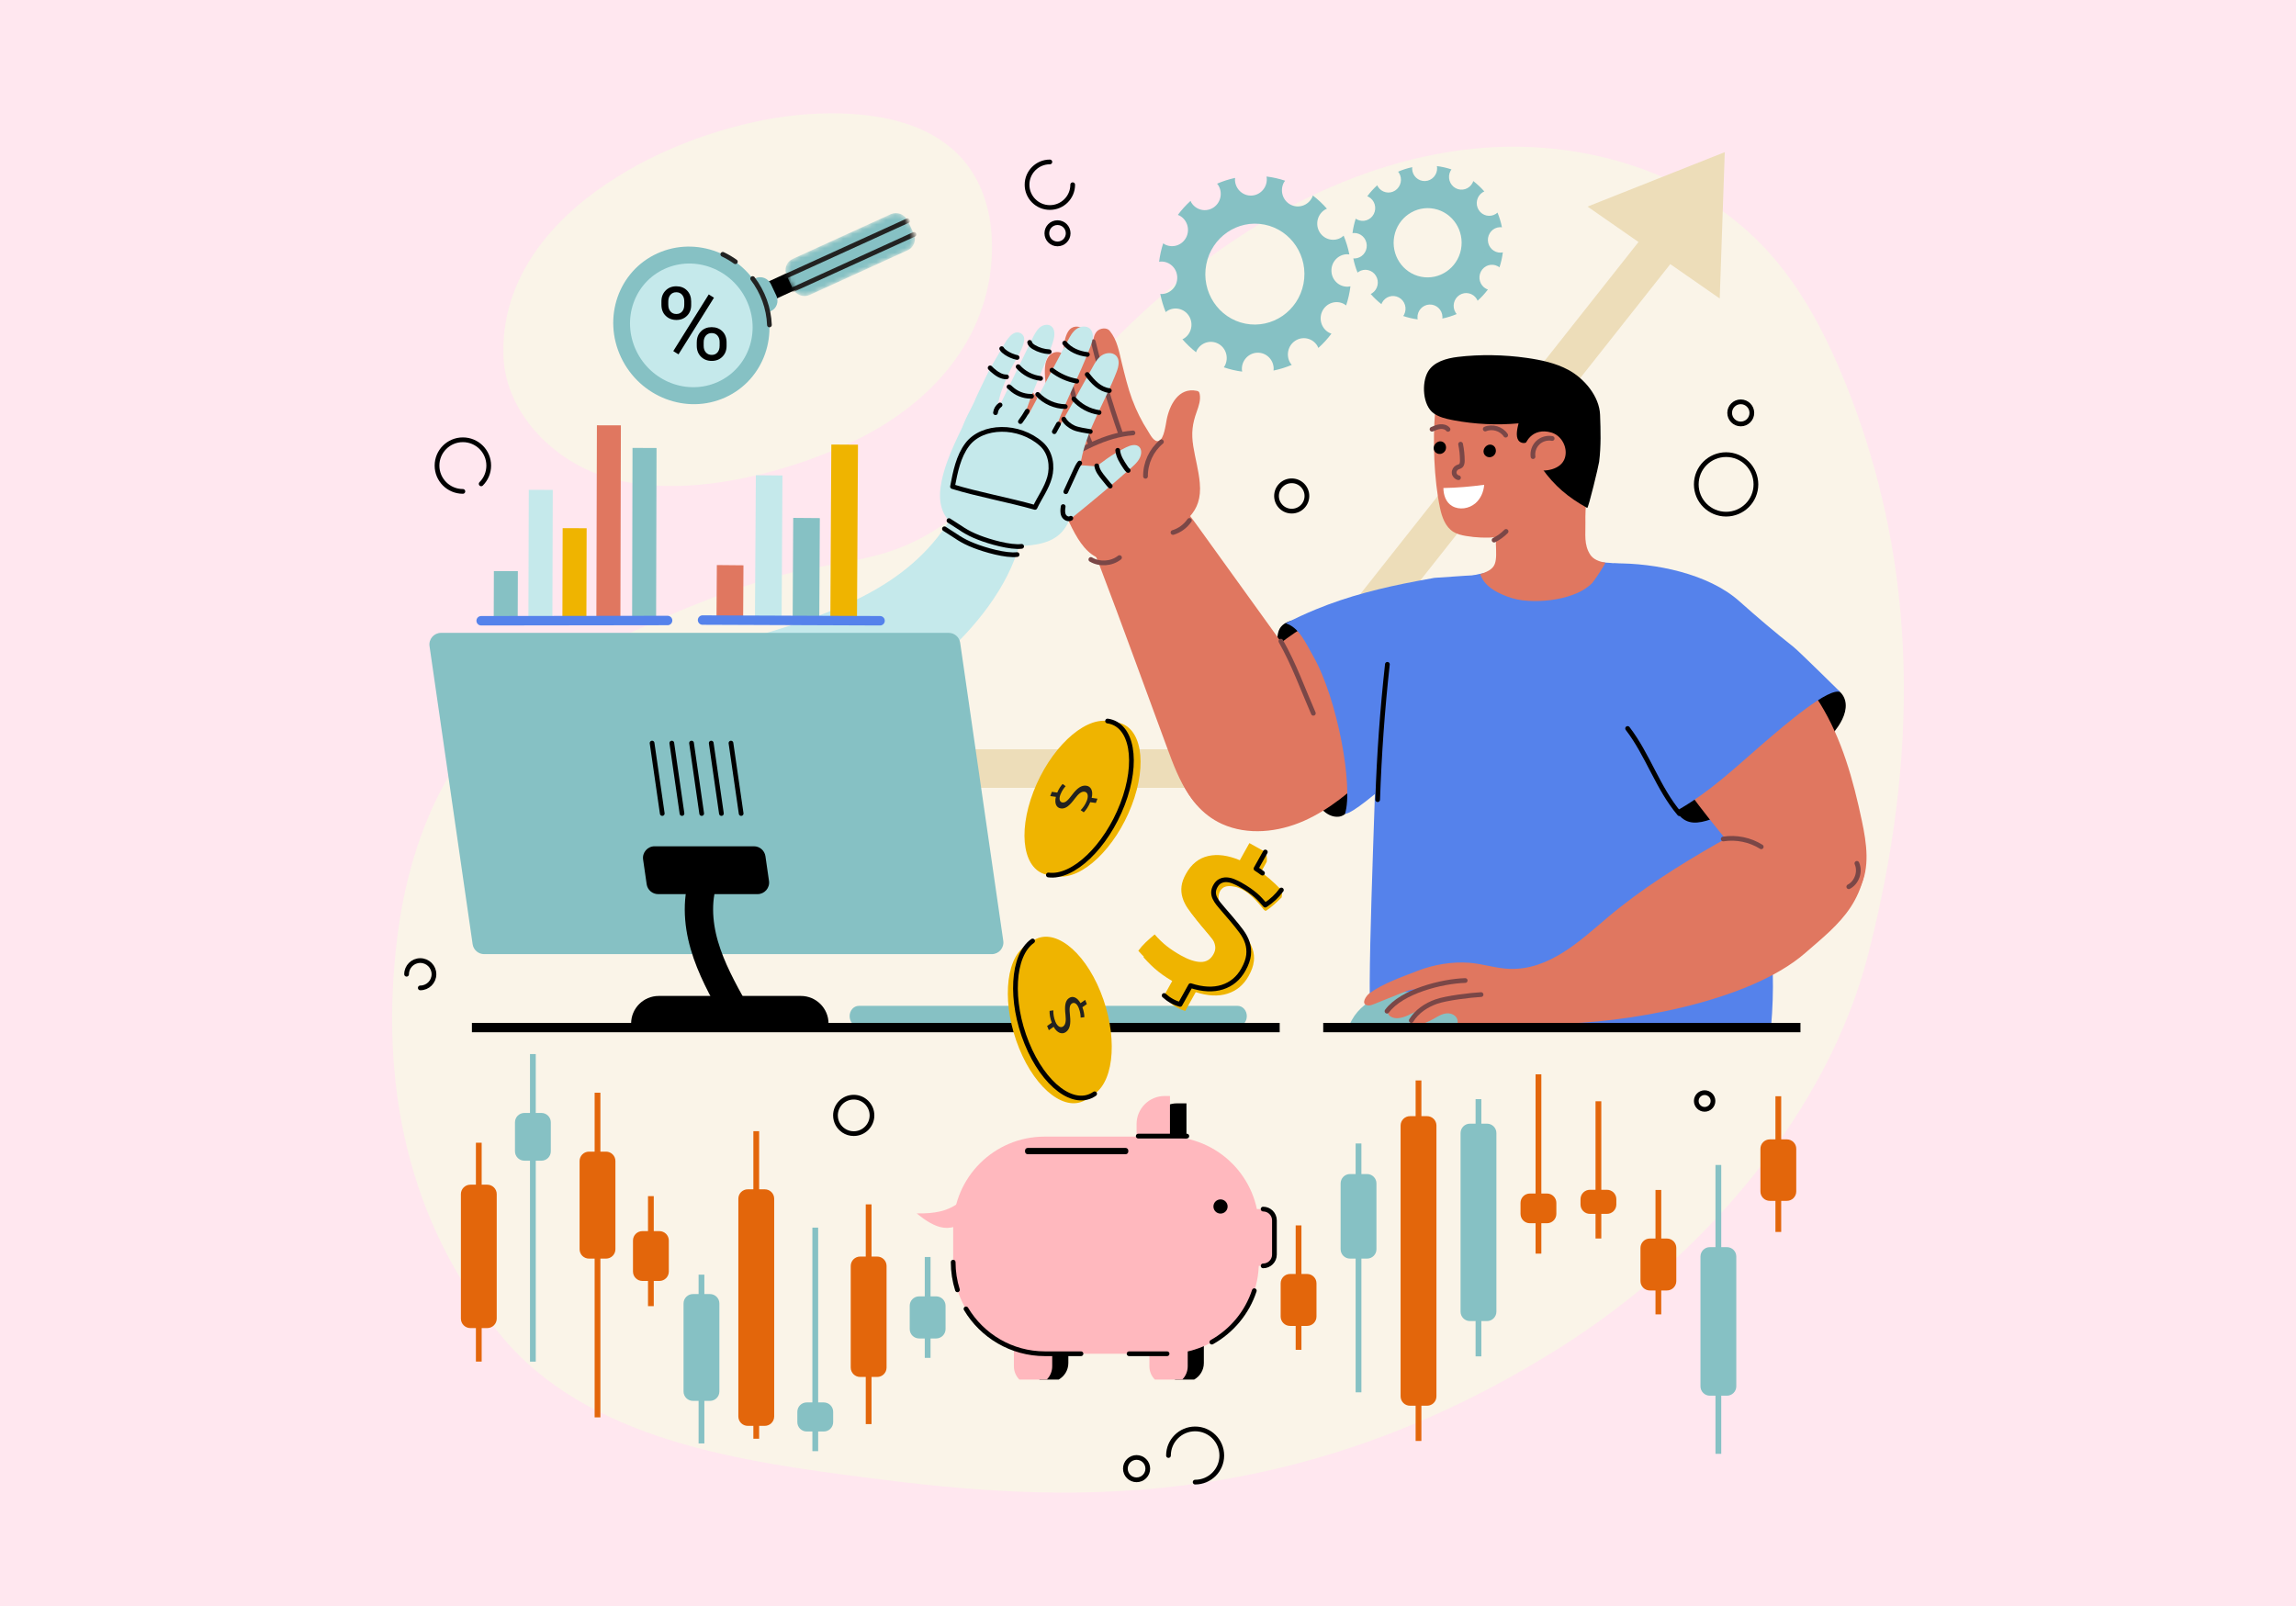 <svg width="486" height="340" viewBox="0 0 486 340" fill="none" xmlns="http://www.w3.org/2000/svg">
<rect width="486" height="340" fill="#FFE7EF"/>
<g clip-path="url(#clip0_313_6720)">
<path d="M107.43 66.346C106.759 69.268 106.454 72.328 106.576 75.524C106.965 85.928 114.861 95.038 124.016 99.331C140.366 107.01 164.688 100.967 180.39 93.554C195.963 86.202 208.463 73.256 209.866 55.432C210.445 48.133 209.058 40.416 204.538 34.655C197.007 25.088 183.211 23.361 171.053 24.175C147.622 25.75 113.337 40.667 107.43 66.346Z" fill="#FAF4E8"/>
<path d="M161.678 122.825C163.568 122.254 165.428 121.737 167.234 121.295C174.834 119.431 182.784 118.89 190.101 116.12C206.588 109.887 216.772 93.859 228.175 80.433C235.812 71.43 244.441 63.264 253.847 56.125C271.37 42.821 292.103 32.996 314.055 31.299C336 29.601 359.164 36.801 374.028 53.012C381.398 61.056 386.498 70.912 390.591 81.019C406.605 120.595 405.881 161.328 395.446 202.037C386.703 236.148 359.842 266.591 330.329 285.222C273.383 321.168 223.441 318.002 184.125 312.925C157.348 309.47 124.572 305.086 106.164 282.886C86.163 258.775 80.294 229.215 84.082 198.498C85.47 187.242 88.579 175.971 94.045 165.978C100.897 153.443 118.162 141.296 130.83 135.208C140.099 130.748 151.342 125.945 161.678 122.825Z" fill="#FAF4E8"/>
<path d="M120.586 200.545L115.799 193.909L164.879 158.626H261.972L356.199 39.373L362.625 44.435L265.943 166.8H167.516L120.586 200.545Z" fill="#EDDDB9"/>
<path d="M336.038 43.734L365.087 32.212L364.019 63.195L336.038 43.734Z" fill="#EDDDB9"/>
<path d="M283.406 172.896C282.072 173.063 280.746 172.356 279.846 171.359C278.947 170.362 278.391 169.106 277.872 167.865C276.203 163.9 274.671 159.866 273.527 155.719C272.399 151.624 271.645 147.4 270.036 143.473C269.762 142.803 269.457 142.126 269.404 141.403C269.297 139.926 269.701 138.785 270.044 137.339C270.288 136.304 270.311 134.5 270.684 133.503C271.576 131.128 275.22 130.793 277.605 131.669C279.991 132.552 281.691 134.667 283.04 136.821C288.505 145.558 290.045 156.594 287.354 166.526C286.798 168.565 285.99 172.569 283.406 172.904V172.896Z" fill="black"/>
<path d="M268.116 138.488C275.532 132.3 284.458 126.798 294.123 127.072C296.966 127.148 299.962 127.711 302.081 129.606C304.634 131.889 305.358 135.634 305.114 139.051C304.421 148.717 297.469 156.693 290.411 163.337C286.081 167.416 281.47 171.366 276.028 173.779C270.578 176.191 264.129 176.899 258.694 174.456C249.997 170.544 246.842 159.098 248.976 152.941C251.766 144.888 262.666 143.039 268.116 138.496V138.488Z" fill="#E07760"/>
<path d="M247.093 158.436C248.351 161.83 249.624 165.255 251.667 168.246C253.709 171.237 256.629 173.779 260.143 174.631C263.413 175.423 266.843 174.707 270.12 173.954C273.482 173.185 277.011 172.279 279.465 169.859C283.932 165.468 283.032 158.017 280.677 152.218C277.781 145.102 273.253 138.792 268.756 132.559C263.718 125.565 258.679 118.571 253.641 111.576C251.133 108.091 248.381 104.422 244.334 102.976C239.28 101.173 233.51 103.578 231.086 108.342C229.059 112.345 231.224 115.74 232.695 119.575C237.619 132.475 242.291 145.475 247.086 158.42L247.093 158.436Z" fill="#E07760"/>
<path d="M239.707 84.695C240.538 86.948 241.681 89.224 242.985 91.241C243.457 91.971 244.296 93.79 245.371 93.311C246.392 92.862 246.758 89.848 246.941 88.912C247.535 85.814 249.433 81.94 253.321 82.747C253.45 82.77 253.58 82.808 253.679 82.884C253.839 83.006 253.9 83.211 253.938 83.402C254.19 84.665 253.748 85.951 253.313 87.161C252.375 89.757 252.147 91.705 252.581 94.468C252.993 97.063 253.732 99.605 253.961 102.23C254.555 108.814 250.508 110.678 245.653 114.042C243.267 115.694 240.835 117.368 238.053 118.19C230.042 120.557 227.733 113.274 224.745 107.337C221.444 100.762 218.228 93.889 216.474 86.72C216.276 85.913 216.101 85.053 216.33 84.254C216.612 83.265 217.458 82.336 218.487 83.021C218.883 83.287 219.165 83.691 219.424 84.094C220.789 86.21 221.802 88.524 222.847 90.807C223.571 92.397 224.043 95.35 225.583 96.37C225.08 93.022 223.472 89.81 222.488 86.575C222.107 85.327 221.787 84.041 221.574 82.74C221.299 81.042 221.002 78.881 221.269 77.176C221.414 76.24 221.879 75.311 222.694 74.824C223.51 74.337 224.699 74.436 225.263 75.197C225.049 73.827 225.187 72.397 225.659 71.095C225.888 70.456 226.231 69.809 226.803 69.444C227.809 68.804 229.219 69.261 230.019 70.144C230.82 71.027 231.163 72.222 231.483 73.363C231.361 72.26 231.414 71.042 232.138 70.197C232.763 69.474 234.25 69.231 234.905 70.052C236.521 72.062 236.841 74.345 237.436 76.757C238.099 79.421 238.732 82.1 239.684 84.68L239.707 84.695Z" fill="#E07760"/>
<path d="M223.548 98.281C228.617 95.229 233.922 92.101 239.821 91.652" stroke="#7A4747" stroke-linecap="round" stroke-linejoin="round"/>
<path d="M245.843 93.531C243.709 95.305 242.436 98.06 242.474 100.838" stroke="#7A4747" stroke-linecap="round" stroke-linejoin="round"/>
<path d="M251.766 110.184C250.927 111.394 249.708 112.307 248.29 112.733" stroke="#7A4747" stroke-linecap="round" stroke-linejoin="round"/>
<path d="M231.414 72.328C233.022 78.896 234.951 85.388 237.184 91.773" stroke="#7A4747" stroke-linecap="round" stroke-linejoin="round"/>
<path d="M225.255 74.763C226.33 81.293 228.175 87.694 230.751 93.79" stroke="#7A4747" stroke-linecap="round" stroke-linejoin="round"/>
<path d="M230.903 118.449C232.756 119.552 235.279 119.385 236.971 118.046" stroke="#7A4747" stroke-linecap="round" stroke-linejoin="round"/>
<path d="M271.126 135.74C273.87 140.558 275.784 145.916 278.002 151.008" stroke="#7A4747" stroke-linecap="round" stroke-linejoin="round"/>
<path d="M314.818 121.174C305.053 123.114 294.893 126.265 293.094 137.346C292.149 143.191 291.524 148.968 291.417 154.904C291.158 169.25 289.077 214.154 290.327 216.46C290.502 216.787 290.708 217.068 290.914 217.327H310.915C315.847 216.68 320.839 216.262 325.352 217.122C325.664 217.183 325.969 217.259 326.282 217.327H374.889C376.223 202.19 374.188 188.46 368.662 174.312C364.843 164.555 363.395 154.037 362.015 143.709C360.727 134.058 359.05 121.592 347.982 119.994C334.521 118.046 326.503 118.845 314.818 121.174Z" fill="#5582EB"/>
<path d="M389.127 153.732C389.074 153.808 389.028 153.877 388.975 153.953C385.766 158.527 380.903 162.34 376.848 166.145C372.64 170.095 367.64 171.572 362.19 173.444C359.423 174.395 357.083 174.684 355.261 172.401C353.257 169.882 353.112 167.903 355.094 165.369C359.477 159.775 364.988 155.079 371.169 151.563C374.31 149.782 377.488 148.001 380.918 146.829C383.639 145.893 388.54 144.165 390.263 147.529C391.269 149.501 390.37 151.883 389.127 153.74V153.732Z" fill="black"/>
<path d="M309.695 217.342C309.162 215.113 307.592 213.21 305.64 212C303.689 210.79 301.395 210.211 299.108 210.044C296.242 209.831 293.285 210.234 290.739 211.551C288.193 212.875 286.089 215.173 285.342 217.944C285.487 218.126 285.754 218.195 285.975 218.119" fill="#86C1C4"/>
<path d="M347.22 138.625C350.886 133.724 358.768 131.73 364.919 133.145C373.525 135.131 380.659 141.456 385.278 148.968C389.897 156.48 392.283 165.141 394.105 173.763C395.103 178.497 395.888 183.673 393.67 187.973C389.509 196.032 379.44 191.694 374.325 187.257C371.421 184.738 368.852 181.861 366.367 178.931C360.239 171.693 354.598 164.037 349.507 156.03C347.822 153.382 346.168 150.627 345.482 147.567C344.674 143.96 345.467 140.954 347.212 138.617L347.22 138.625Z" fill="#E07760"/>
<path d="M379.653 136.973C375.537 133.724 372.023 130.717 368.113 127.239C361.641 121.493 350.46 119.157 341.587 119.271L342.151 148.458C346.069 155.361 349.179 162.682 352.518 169.882C352.914 170.742 353.531 171.747 354.484 171.693C354.858 171.671 355.193 171.48 355.521 171.29C362.114 167.454 367.107 162.682 372.839 157.72C378.068 153.192 387.298 145.33 389.57 146.548C389.57 146.548 380.735 137.826 379.661 136.981L379.653 136.973Z" fill="#5582EB"/>
<path d="M300.327 217.106C301.379 216.703 302.492 216.246 303.468 215.691C304.398 215.166 305.259 214.572 306.38 214.534C307.256 214.511 308.209 214.968 308.468 215.805C308.666 216.437 308.438 217.106 308.392 217.769C310.374 217.959 312.333 218.081 314.322 218.141C315.595 218.18 316.837 217.883 318.057 217.571C319.2 217.281 320.161 217.289 321.335 217.213C323.911 217.038 326.48 216.726 329.064 216.726C343.104 216.726 369.973 212.38 382.145 201.733C385.591 198.719 389.257 195.842 391.772 191.991C394.112 188.406 395.904 183.018 394.029 178.84C393.045 176.656 391.056 175.057 388.914 173.977C384.912 171.96 380.156 171.602 375.849 172.789C373.578 173.413 371.878 174.707 369.805 175.681C367.686 176.671 365.498 177.417 363.433 178.596C355.444 183.17 347.289 188.292 340.261 194.251C334.353 199.259 327.913 205.371 319.597 205.12C316.677 205.036 313.88 204.039 310.976 203.826C307.363 203.552 303.422 204.221 300.053 205.538C296.646 206.87 292.896 208.133 289.9 210.272C289.229 210.751 287.941 212.54 289.443 212.844C289.908 212.936 290.373 212.761 290.815 212.586C292.873 211.764 294.923 210.934 296.981 210.112C297.934 209.732 298.948 209.336 299.962 209.511C297.698 210.485 295.998 211.315 294.321 213.202C294.031 213.529 293.734 213.918 293.765 214.351C293.788 214.709 294.039 215.013 294.344 215.204C296.501 216.558 299.763 213.765 301.806 213.202C301.303 213.339 300.335 214.093 299.901 214.435C299.245 214.953 298.803 215.63 298.567 216.429C298.513 216.612 298.46 216.802 298.506 216.992C298.658 217.594 299.962 217.274 300.343 217.129L300.327 217.106Z" fill="#E07760"/>
<path d="M316.654 115.45C316.677 116.813 316.815 118.266 316.411 119.377C315.968 120.61 314.558 121.158 313.308 121.554C314.231 124.111 316.586 125.344 318.964 126.265C320.389 126.813 321.906 127.117 323.423 127.201C326.548 127.384 329.818 127.026 332.776 125.983C334.338 125.436 335.825 124.621 337.006 123.457C337.341 123.129 340.04 119.134 339.773 119.096C338.599 118.936 337.258 118.441 336.617 117.444C335.222 115.283 335.642 113.114 335.588 110.686C335.512 107.254 335.985 103.806 336.076 100.373C336.274 93.349 335.184 85.966 329.003 81.644C328.942 81.598 328.873 81.552 328.812 81.507C326.556 79.977 324.14 78.584 321.54 77.716C318.789 76.796 316.975 76.704 314.299 77.701C310.61 79.079 307.241 79.193 305.633 83.394C304.939 85.205 303.948 85.19 303.78 87.123C303.247 93.257 303.529 101.477 304.802 107.505C305.213 109.453 305.93 111.531 307.622 112.589C308.415 113.083 309.352 113.304 310.275 113.464C312.401 113.829 314.581 113.921 316.731 113.73C316.639 114.263 316.632 114.849 316.639 115.458L316.654 115.45Z" fill="#E07760"/>
<path d="M307.668 88.973C312.195 89.825 316.845 90.046 321.434 89.627C321.19 90.632 320.771 92.299 321.396 93.219C321.853 93.897 323.065 94.041 323.423 93.303C324.292 95.487 325.009 97.192 326.381 99.125C329.033 102.87 331.937 105.298 335.969 107.535C336.206 107.665 338.386 98.608 338.492 97.771C338.912 94.46 338.813 91.119 338.691 87.808C338.538 83.873 335.314 80.099 331.968 78.302C329.262 76.849 326.19 76.202 323.149 75.768C318.461 75.098 313.285 74.992 308.567 75.562C306.143 75.859 303.468 76.598 302.248 78.713C300.884 81.08 301.128 85.829 303.476 87.504C304.596 88.303 305.983 88.638 307.332 88.904C307.439 88.927 307.553 88.95 307.66 88.965L307.668 88.973Z" fill="black"/>
<path d="M328.347 91.56C330.542 92.177 331.907 94.742 331.251 96.918C330.489 99.445 326.952 100.016 324.704 99.392C324.231 99.262 323.743 99.049 323.476 98.638C323.248 98.296 322.478 96.918 322.455 96.507C322.333 93.486 324.452 90.464 328.347 91.56Z" fill="#E07760"/>
<path d="M316.258 114.347C317.196 113.882 318.057 113.258 318.796 112.505" stroke="#7A4747" stroke-linecap="round" stroke-linejoin="round"/>
<path d="M328.553 92.831C327.486 92.626 326.32 92.961 325.535 93.707C324.742 94.452 324.345 95.594 324.498 96.675" stroke="#7A4747" stroke-linecap="round" stroke-linejoin="round"/>
<path d="M309.169 94.034C309.406 95.168 309.528 96.325 309.535 97.489C309.535 97.9 309.497 98.364 309.177 98.623C308.979 98.783 308.72 98.828 308.491 98.935C308.049 99.148 307.759 99.643 307.805 100.13C307.851 100.617 308.24 101.051 308.72 101.134" stroke="#7A4747" stroke-linecap="round" stroke-linejoin="round"/>
<path d="M306.021 94.277C305.884 93.882 305.572 93.554 305.107 93.455C304.177 93.257 303.27 94.27 303.506 95.175C303.727 96.013 304.733 96.378 305.442 95.898C305.549 95.83 305.655 95.746 305.739 95.647C305.8 95.571 305.869 95.495 305.915 95.411C306.113 95.061 306.136 94.643 306.014 94.285L306.021 94.277Z" fill="black"/>
<path d="M316.571 94.97C316.433 94.574 316.121 94.247 315.656 94.148C314.726 93.95 313.819 94.962 314.055 95.868C314.276 96.705 315.282 97.07 315.991 96.591C316.098 96.522 316.205 96.439 316.289 96.34C316.35 96.264 316.418 96.188 316.464 96.104C316.662 95.754 316.685 95.335 316.563 94.977L316.571 94.97Z" fill="black"/>
<path d="M355.49 172.264C350.924 166.891 348.821 159.813 344.522 154.227" stroke="black" stroke-linecap="round" stroke-linejoin="round"/>
<path d="M364.759 177.622C367.526 177.188 370.445 177.782 372.808 179.274" stroke="#7A4747" stroke-linecap="round" stroke-linejoin="round"/>
<path d="M393.053 182.782C393.846 184.54 393.045 186.839 391.338 187.729" stroke="#7A4747" stroke-linecap="round" stroke-linejoin="round"/>
<path d="M305.526 103.319C305.549 104.803 306.037 106.355 307.393 107.139C308.903 108.022 310.953 107.695 312.287 106.561C313.423 105.594 314.048 104.125 314.162 102.634C311.296 103.022 308.422 103.273 305.526 103.319Z" fill="white"/>
<path d="M318.713 92.131C317.813 90.769 315.892 90.19 314.383 90.83" stroke="#7A4747" stroke-linecap="round" stroke-linejoin="round"/>
<path d="M303.117 90.875C303.674 90.632 304.245 90.381 304.848 90.32C305.457 90.259 306.113 90.426 306.509 90.898" stroke="#7A4747" stroke-linecap="round" stroke-linejoin="round"/>
<path d="M293.589 214.077C296.692 209.869 305.236 207.73 310.145 207.585" stroke="#7A4747" stroke-linecap="round" stroke-linejoin="round"/>
<path d="M298.727 216.049C299.893 214.131 301.882 212.806 304.001 212.053C306.12 211.3 311.25 210.683 313.499 210.561" stroke="#7A4747" stroke-linecap="round" stroke-linejoin="round"/>
<path d="M303.62 122.338C302.37 122.566 301.113 122.795 299.862 123.03C292.576 124.4 285.357 126.189 278.497 129.028C276.332 129.926 274.206 130.908 272.11 131.943C274.968 132.795 276.355 136.083 277.979 138.929C283.131 147.971 286.493 166.609 284.702 172.295C286.363 172.234 291.836 167.363 293.315 166.29C295.922 164.387 298.696 162.378 299.154 161.982C302.622 158.945 305.93 155.429 307.98 151.251C309.771 147.605 309.512 142.788 310.236 138.777C311.25 133.115 312.18 127.429 312.996 121.737C312.996 121.699 308.163 122.011 303.62 122.338Z" fill="#5582EB"/>
<path d="M291.615 169.296C291.935 159.722 292.621 150.163 293.673 140.642" stroke="black" stroke-linecap="round" stroke-linejoin="round"/>
<path d="M286.455 54.694C286.661 55.744 286.965 56.749 287.362 57.715C287.438 57.655 287.499 57.594 287.583 57.54C288.818 56.741 290.457 57.114 291.234 58.37C292.019 59.626 291.646 61.292 290.411 62.099C290.327 62.153 290.228 62.191 290.136 62.236C290.822 63.028 291.585 63.751 292.408 64.398C292.446 64.306 292.469 64.207 292.522 64.116C293.201 62.792 294.801 62.282 296.097 62.974C297.393 63.667 297.888 65.296 297.21 66.612C297.157 66.719 297.088 66.803 297.027 66.902C298.01 67.236 299.032 67.48 300.083 67.617C300.068 67.503 300.045 67.396 300.038 67.282C299.977 65.79 301.12 64.535 302.576 64.474C304.039 64.413 305.274 65.57 305.328 67.054C305.328 67.183 305.32 67.312 305.305 67.434C306.357 67.221 307.37 66.902 308.338 66.491C308.255 66.392 308.178 66.3 308.11 66.186C307.325 64.93 307.698 63.264 308.933 62.465C310.168 61.665 311.807 62.038 312.584 63.294C312.66 63.416 312.714 63.538 312.767 63.667C313.567 62.952 314.299 62.153 314.947 61.292C314.817 61.247 314.695 61.201 314.574 61.14C313.278 60.448 312.782 58.819 313.461 57.502C314.139 56.178 315.74 55.668 317.036 56.361C317.165 56.429 317.287 56.513 317.394 56.604C317.729 55.584 317.973 54.519 318.11 53.423C317.973 53.453 317.836 53.476 317.699 53.484C316.235 53.545 315.008 52.388 314.947 50.904C314.886 49.412 316.029 48.156 317.485 48.096C317.638 48.096 317.783 48.103 317.92 48.118C317.706 47.038 317.386 45.995 316.975 45.006C316.868 45.097 316.769 45.188 316.647 45.272C315.412 46.071 313.773 45.698 312.996 44.442C312.211 43.187 312.584 41.52 313.819 40.721C313.941 40.645 314.07 40.584 314.192 40.531C313.484 39.724 312.698 38.986 311.852 38.331C311.807 38.453 311.768 38.582 311.708 38.704C311.029 40.028 309.428 40.538 308.133 39.846C306.837 39.153 306.341 37.524 307.02 36.2C307.081 36.078 307.157 35.972 307.233 35.865C306.242 35.53 305.206 35.294 304.146 35.165C304.169 35.287 304.192 35.401 304.2 35.523C304.261 37.014 303.117 38.27 301.661 38.331C300.198 38.392 298.963 37.235 298.91 35.751C298.91 35.629 298.917 35.515 298.933 35.393C297.896 35.614 296.89 35.934 295.937 36.352C296.006 36.436 296.074 36.512 296.135 36.611C296.92 37.867 296.547 39.533 295.312 40.34C294.077 41.147 292.438 40.766 291.661 39.511C291.6 39.419 291.562 39.32 291.524 39.221C290.746 39.929 290.037 40.713 289.412 41.558C289.504 41.596 289.595 41.619 289.679 41.664C290.975 42.357 291.47 43.986 290.792 45.31C290.113 46.634 288.513 47.144 287.217 46.452C287.126 46.406 287.049 46.345 286.973 46.284C286.653 47.274 286.417 48.309 286.287 49.367C286.379 49.351 286.462 49.328 286.554 49.328C288.017 49.268 289.245 50.424 289.306 51.908C289.367 53.4 288.223 54.656 286.767 54.717C286.668 54.717 286.577 54.709 286.478 54.702L286.455 54.694ZM291.402 51.87C291.165 45.805 295.8 40.675 301.753 40.416C307.713 40.157 312.737 44.869 312.973 50.942C313.209 57.008 308.575 62.137 302.622 62.396C296.661 62.655 291.638 57.944 291.402 51.87Z" fill="#86C1C4"/>
<path d="M314.223 53.788C315.534 47.022 311.197 40.447 304.558 39.13C297.919 37.813 291.455 42.243 290.152 49.009C288.841 55.775 293.178 62.35 299.817 63.667C306.456 64.984 312.919 60.554 314.223 53.788ZM300.8 58.591C296.905 57.814 294.367 53.963 295.129 49.991C295.899 46.025 299.687 43.423 303.582 44.199C307.477 44.975 310.015 48.826 309.253 52.799C308.483 56.764 304.695 59.367 300.8 58.591Z" fill="#86C1C4"/>
<path d="M245.599 62.229C245.866 63.56 246.247 64.847 246.75 66.072C246.842 65.996 246.925 65.912 247.032 65.851C248.602 64.832 250.691 65.311 251.682 66.909C252.673 68.507 252.208 70.631 250.63 71.651C250.516 71.719 250.401 71.772 250.287 71.826C251.163 72.838 252.132 73.759 253.176 74.573C253.221 74.451 253.26 74.33 253.313 74.216C254.182 72.534 256.217 71.887 257.863 72.762C259.51 73.637 260.143 75.715 259.281 77.397C259.213 77.526 259.129 77.64 259.045 77.762C260.295 78.188 261.591 78.5 262.932 78.675C262.909 78.538 262.879 78.394 262.871 78.249C262.795 76.354 264.243 74.756 266.103 74.672C267.963 74.588 269.533 76.065 269.602 77.96C269.602 78.127 269.587 78.287 269.571 78.447C270.913 78.173 272.201 77.77 273.428 77.252C273.329 77.13 273.222 77.009 273.131 76.872C272.14 75.273 272.605 73.15 274.183 72.13C275.753 71.11 277.842 71.59 278.832 73.188C278.924 73.34 278.993 73.5 279.061 73.66C280.083 72.747 281.005 71.734 281.828 70.638C281.668 70.585 281.508 70.524 281.348 70.441C279.701 69.565 279.069 67.488 279.93 65.806C280.799 64.124 282.834 63.477 284.481 64.352C284.648 64.443 284.793 64.55 284.938 64.664C285.372 63.363 285.677 62.016 285.853 60.615C285.677 60.653 285.51 60.684 285.327 60.691C283.467 60.775 281.897 59.298 281.828 57.404C281.752 55.508 283.2 53.91 285.06 53.826C285.25 53.819 285.433 53.834 285.616 53.857C285.342 52.479 284.938 51.155 284.412 49.892C284.282 50.014 284.145 50.128 283.993 50.227C282.423 51.246 280.334 50.767 279.343 49.169C278.352 47.57 278.817 45.447 280.395 44.427C280.548 44.328 280.715 44.252 280.875 44.184C279.976 43.156 278.977 42.22 277.895 41.391C277.842 41.55 277.788 41.71 277.704 41.862C276.835 43.544 274.8 44.191 273.154 43.316C271.507 42.441 270.875 40.363 271.736 38.681C271.812 38.529 271.911 38.392 272.011 38.255C270.745 37.829 269.434 37.532 268.085 37.372C268.108 37.524 268.146 37.676 268.146 37.829C268.222 39.724 266.774 41.322 264.914 41.406C263.054 41.489 261.484 40.013 261.408 38.118C261.408 37.966 261.423 37.813 261.438 37.669C260.112 37.95 258.839 38.361 257.627 38.887C257.711 38.993 257.803 39.092 257.879 39.214C258.87 40.812 258.405 42.935 256.827 43.955C255.257 44.975 253.168 44.496 252.177 42.897C252.101 42.783 252.055 42.654 252.002 42.532C251.019 43.43 250.112 44.427 249.319 45.5C249.433 45.546 249.548 45.576 249.662 45.637C251.308 46.513 251.941 48.59 251.08 50.272C250.211 51.954 248.176 52.601 246.529 51.726C246.415 51.665 246.323 51.589 246.217 51.513C245.805 52.776 245.515 54.085 245.348 55.432C245.462 55.417 245.569 55.387 245.691 55.379C247.551 55.295 249.121 56.772 249.189 58.667C249.266 60.562 247.817 62.16 245.957 62.244C245.835 62.244 245.714 62.229 245.592 62.221L245.599 62.229ZM251.895 58.636C251.59 50.911 257.49 44.389 265.067 44.062C272.643 43.735 279.038 49.732 279.343 57.449C279.648 65.174 273.748 71.696 266.172 72.024C258.595 72.351 252.2 66.354 251.895 58.636Z" fill="#86C1C4"/>
<path d="M280.929 61.064C282.59 52.456 277.079 44.092 268.634 42.418C260.188 40.744 251.971 46.383 250.302 54.983C248.64 63.591 254.151 71.955 262.597 73.629C271.042 75.304 279.267 69.664 280.929 61.064ZM263.588 68.515C257.917 67.389 254.212 61.772 255.333 55.988C256.453 50.204 261.972 46.421 267.651 47.548C273.322 48.674 277.026 54.291 275.913 60.075C274.793 65.859 269.266 69.641 263.595 68.515H263.588Z" fill="#86C1C4"/>
<path d="M228.06 92.702C228.556 93.189 229.501 94.034 229.76 93.562C229.242 94.49 229.066 95.571 228.906 96.621C228.426 99.673 227.938 102.725 227.458 105.777C226.643 110.93 224.981 114.271 219.462 115.245C213.433 116.31 206.992 114.841 202.023 111.264C198.874 108.996 198.554 105.442 199.324 101.804C200.391 96.705 203.135 91.697 205.369 87.024C205.902 85.913 206.436 84.794 207.221 83.843C208.654 85.837 211.154 85.715 213.304 86.263C215.75 86.887 218.083 87.892 220.377 88.95C222.023 89.711 223.777 90.221 225.431 90.99C226.231 91.362 227.169 91.781 227.794 92.413C227.839 92.458 227.938 92.565 228.083 92.702H228.06Z" fill="#C5E9EB"/>
<path d="M236.986 95.427C237.436 95.175 237.901 94.932 238.366 94.704C239.273 94.254 240.5 93.904 241.186 94.65C241.491 94.985 241.59 95.472 241.552 95.921C241.445 97.2 240.424 98.182 239.463 99.034C235.5 102.543 231.452 105.96 227.329 109.278C226.185 110.199 224.645 111.158 223.35 110.45C222.519 109.993 222.161 108.996 222.039 108.06C221.779 105.998 221.459 103.806 222.336 101.835C223.876 98.395 227.55 98.334 230.743 98.638C231.147 98.676 231.551 98.714 231.948 98.623C232.474 98.494 232.908 98.151 233.335 97.824C234.494 96.941 235.713 96.134 236.986 95.427Z" fill="#C5E9EB"/>
<path d="M208.311 80.563C209.424 78.15 210.834 75.844 212.168 73.569C212.808 72.473 213.921 70.319 215.415 70.372C215.887 70.387 216.352 70.646 216.596 71.049C216.985 71.712 216.734 72.556 216.474 73.279C215.857 74.999 214.851 76.4 214.012 78.044C213.174 79.695 212.069 82.245 211.604 84.041C210.758 87.336 209.873 89.429 208.509 92.573C208.288 93.082 208.974 94.14 208.524 94.46C207.328 95.312 205.43 93.425 205.239 92.276C205.163 91.811 203.341 92.009 203.448 91.553C204.111 88.623 205.498 86.948 206.611 84.163C206.802 83.683 208.097 81.035 208.319 80.563H208.311Z" fill="#C5E9EB"/>
<path d="M222.405 93.638C222.26 93.897 222.115 94.163 221.97 94.422C221.36 95.51 220.743 96.758 221.162 97.938C222.473 101.584 228.175 100.67 228.884 97.246C230.24 90.655 233.914 85.046 236.331 78.79C236.788 77.61 237.146 76.095 236.155 75.22C235.37 74.528 234.067 74.657 233.205 75.243C232.344 75.821 231.826 76.735 231.338 77.618C228.358 82.96 225.385 88.295 222.405 93.638Z" fill="#C5E9EB"/>
<path d="M217.237 88.653C217.092 88.927 216.947 89.193 216.802 89.467C216.208 90.594 215.59 91.88 215.994 93.09C217.237 96.827 221.764 95.845 222.87 92.413C224.889 86.141 228.457 79.718 230.858 73.264C231.315 72.046 231.673 70.486 230.721 69.596C229.966 68.895 228.701 69.04 227.862 69.641C227.024 70.243 226.513 71.186 226.033 72.1C223.106 77.617 220.171 83.135 217.244 88.66L217.237 88.653Z" fill="#C5E9EB"/>
<path d="M210.483 88.189C210.354 88.455 210.224 88.729 210.087 88.996C209.546 90.114 208.982 91.393 209.317 92.573C210.361 96.233 215.262 95.183 215.948 91.697C217.259 84.985 220.529 79.216 222.748 72.815C223.167 71.605 223.51 70.068 222.679 69.2C222.023 68.515 220.903 68.683 220.148 69.284C219.401 69.893 218.936 70.829 218.494 71.734C215.819 77.214 213.151 82.701 210.476 88.181L210.483 88.189Z" fill="#C5E9EB"/>
<path d="M224.051 89.779C223.754 90.32 223.456 90.853 223.167 91.393" stroke="black" stroke-linecap="round" stroke-linejoin="round"/>
<path d="M217.442 87.047C217.008 87.808 216.52 88.546 215.994 89.254" stroke="black" stroke-linecap="round" stroke-linejoin="round"/>
<path d="M211.688 85.731C211.154 86.111 210.788 86.728 210.72 87.374" stroke="black" stroke-linecap="round" stroke-linejoin="round"/>
<path d="M228.548 98.029C228.167 98.501 227.915 99.057 227.664 99.612C226.978 101.112 226.292 102.611 225.598 104.103" stroke="black" stroke-linecap="round" stroke-linejoin="round"/>
<path d="M226.665 109.719C226.139 110.054 225.392 109.666 225.133 109.095C224.874 108.525 224.95 107.87 225.042 107.246" stroke="black" stroke-linecap="round" stroke-linejoin="round"/>
<path d="M236.59 95.335C236.712 96.644 237.466 97.793 238.198 98.889C238.373 99.148 238.549 99.415 238.8 99.597" stroke="black" stroke-linecap="round" stroke-linejoin="round"/>
<path d="M232.146 98.623C232.306 99.628 232.977 100.472 233.617 101.264C233.884 101.591 234.143 101.918 234.41 102.238C234.6 102.474 234.783 102.702 235.004 102.908" stroke="black" stroke-linecap="round" stroke-linejoin="round"/>
<path d="M230.134 79.284C230.743 80.068 231.376 80.837 232.146 81.469C232.916 82.1 233.83 82.58 234.814 82.694" stroke="black" stroke-linecap="round" stroke-linejoin="round"/>
<path d="M227.313 84.452C228.67 85.997 230.599 87.04 232.641 87.329" stroke="black" stroke-linecap="round" stroke-linejoin="round"/>
<path d="M225.362 72.64C226.505 74.078 228.335 74.84 230.164 75.045" stroke="black" stroke-linecap="round" stroke-linejoin="round"/>
<path d="M222.671 78.363C224.203 79.551 226.018 80.357 227.923 80.692" stroke="black" stroke-linecap="round" stroke-linejoin="round"/>
<path d="M219.645 83.501C221.139 85.099 223.304 86.05 225.492 86.081" stroke="black" stroke-linecap="round" stroke-linejoin="round"/>
<path d="M213.578 81.887C213.738 81.971 213.868 82.108 213.997 82.23C215.095 83.265 216.589 83.874 218.098 83.896C218.182 83.896 218.258 83.896 218.342 83.896" stroke="black" stroke-linecap="round" stroke-linejoin="round"/>
<path d="M215.514 77.633C216.718 79.003 218.449 79.908 220.27 80.114" stroke="black" stroke-linecap="round" stroke-linejoin="round"/>
<path d="M217.953 72.488C218.052 72.944 218.456 73.264 218.86 73.5C219.836 74.078 220.956 74.413 222.092 74.467" stroke="black" stroke-linecap="round" stroke-linejoin="round"/>
<path d="M212.031 73.812C212.244 74.17 212.572 74.436 212.922 74.672C213.639 75.152 214.447 75.502 215.293 75.684" stroke="black" stroke-linecap="round" stroke-linejoin="round"/>
<path d="M209.584 77.884C209.729 78.051 209.889 78.203 210.056 78.348C210.918 79.094 211.932 79.825 213.067 79.794" stroke="black" stroke-linecap="round" stroke-linejoin="round"/>
<path d="M225.172 88.737C225.636 89.559 226.422 90.16 227.283 90.563C228.144 90.967 229.859 91.195 230.789 91.362" stroke="black" stroke-linecap="round" stroke-linejoin="round"/>
<path d="M178.111 152.933C193.996 146.076 215.339 128.541 216.817 109.674C217.176 105.115 212.48 99.978 207.671 102.451C204.157 104.255 202.327 108.22 200.216 111.34C190.894 125.123 175.032 130.139 159.818 134.759C157.455 135.474 155.031 136.227 153.057 137.704C149.932 140.04 148.262 144.188 148.903 148.032C151.281 162.294 170.085 156.388 178.104 152.925L178.111 152.933Z" fill="#C5E9EB"/>
<path d="M200.871 110.214C203.509 111.843 204.301 112.672 207.19 113.799C209.447 114.682 213.852 115.968 216.253 115.671" stroke="black" stroke-linecap="round" stroke-linejoin="round"/>
<path d="M199.911 111.949C202.548 113.578 203.341 114.408 206.23 115.534C208.486 116.417 212.892 117.703 215.293 117.406" stroke="black" stroke-linecap="round" stroke-linejoin="round"/>
<path d="M219.081 107.421C220.103 105.282 221.536 103.365 222.176 101.051C222.816 98.737 222.443 95.792 220.4 93.981C215.697 89.817 207.922 89.886 204.728 94.14C202.861 96.629 202.221 99.871 201.619 103.014C206.947 104.658 213.73 105.884 219.081 107.421Z" stroke="black" stroke-linecap="round" stroke-linejoin="round"/>
<path d="M263.916 215.135C263.916 213.925 263.047 212.951 261.98 212.951H181.778C180.71 212.951 179.842 213.933 179.842 215.135C179.842 216.345 180.71 217.32 181.778 217.32H261.98C263.047 217.32 263.916 216.338 263.916 215.135Z" fill="#86C1C4"/>
<path d="M209.942 201.999H102.475C101.255 201.999 100.219 201.101 100.044 199.899L90.92 136.791C90.706 135.314 91.857 133.982 93.351 133.982H200.81C202.03 133.982 203.067 134.88 203.242 136.083L212.366 199.191C212.579 200.667 211.428 201.999 209.934 201.999H209.942Z" fill="#86C1C4"/>
<path d="M175.367 216.696H133.589C133.589 213.469 136.211 210.851 139.443 210.851H169.521C172.753 210.851 175.375 213.469 175.375 216.696H175.367Z" fill="black"/>
<path d="M160.344 189.297H139.314C138.094 189.297 137.057 188.399 136.882 187.197L136.127 181.968C135.914 180.491 137.065 179.167 138.559 179.167H159.589C160.809 179.167 161.845 180.065 162.02 181.268L162.775 186.496C162.989 187.973 161.838 189.297 160.344 189.297Z" fill="black"/>
<path d="M155.45 213.948C152.988 209.504 150.511 205.021 149.093 200.142C147.675 195.271 147.386 189.906 149.291 185.203" stroke="black" stroke-width="6" stroke-linecap="round" stroke-linejoin="round"/>
<path d="M140.183 172.226L138.026 157.317" stroke="black" stroke-linecap="round" stroke-linejoin="round"/>
<path d="M144.36 172.226L142.203 157.317" stroke="black" stroke-linecap="round" stroke-linejoin="round"/>
<path d="M148.529 172.226L146.38 157.317" stroke="black" stroke-linecap="round" stroke-linejoin="round"/>
<path d="M152.706 172.226L150.549 157.317" stroke="black" stroke-linecap="round" stroke-linejoin="round"/>
<path d="M156.883 172.226L154.726 157.317" stroke="black" stroke-linecap="round" stroke-linejoin="round"/>
<path d="M381.109 216.558H280.09V218.537H381.109V216.558Z" fill="black"/>
<path d="M270.875 216.558H99.891V218.537H270.875V216.558Z" fill="black"/>
<path d="M248.778 292.072H252.764C253.991 291.379 254.822 290.078 254.822 288.571V280.587C254.822 278.35 253.008 276.539 250.767 276.539C248.526 276.539 246.712 278.35 246.712 280.587V288.571C246.712 290.078 247.551 291.379 248.77 292.072H248.778Z" fill="black"/>
<path d="M249.09 233.591H251.141V247.123H244.075V238.592C244.075 235.829 246.323 233.591 249.083 233.591H249.09Z" fill="black"/>
<path d="M220.095 292.072H224.081C225.309 291.379 226.139 290.078 226.139 288.571V280.587C226.139 278.35 224.325 276.539 222.084 276.539C219.843 276.539 218.029 278.35 218.029 280.587V288.571C218.029 290.078 218.868 291.379 220.087 292.072H220.095Z" fill="black"/>
<path d="M247.108 240.631H221.116C210.428 240.631 201.763 249.283 201.763 259.955V267.269C201.763 277.941 210.428 286.592 221.116 286.592H247.108C257.797 286.592 266.462 277.941 266.462 267.269V259.955C266.462 249.283 257.797 240.631 247.108 240.631Z" fill="#FFB8BE"/>
<path d="M263.718 255.974H267.712C268.847 255.974 269.762 256.895 269.762 258.022V265.952C269.762 267.086 268.84 267.999 267.712 267.999H263.718V255.967V255.974Z" fill="#FFB8BE"/>
<path d="M250.249 292.072C250.965 291.349 251.408 290.36 251.408 289.256V281.272C251.408 279.035 249.593 277.224 247.352 277.224C245.111 277.224 243.297 279.035 243.297 281.272V289.256C243.297 290.36 243.739 291.349 244.456 292.072H250.241H250.249Z" fill="#FFB8BE"/>
<path d="M221.566 292.072C222.283 291.349 222.725 290.36 222.725 289.256V281.272C222.725 279.035 220.911 277.224 218.67 277.224C216.429 277.224 214.615 279.035 214.615 281.272V289.256C214.615 290.36 215.057 291.349 215.773 292.072H221.558H221.566Z" fill="#FFB8BE"/>
<path d="M206.062 256.599C201.618 262.078 197.784 259.886 194.019 256.888C202 257.04 203.387 254.361 208.357 249.551L206.062 256.599Z" fill="#FFB8BE"/>
<path d="M246.537 232.031H247.65V245.563H240.584V237.967C240.584 234.687 243.252 232.031 246.529 232.031H246.537Z" fill="#FFB8BE"/>
<path d="M259.853 255.426C259.853 256.256 259.182 256.926 258.351 256.926C257.52 256.926 256.85 256.256 256.85 255.426C256.85 254.597 257.52 253.927 258.351 253.927C259.182 253.927 259.853 254.597 259.853 255.426Z" fill="black"/>
<path d="M267.369 255.974C268.695 255.974 269.762 257.047 269.762 258.364V265.61C269.762 266.934 268.687 267.999 267.369 267.999" stroke="black" stroke-linecap="round" stroke-linejoin="round"/>
<path d="M202.663 273.068C202.076 271.219 201.763 269.247 201.763 267.208" stroke="black" stroke-linecap="round" stroke-linejoin="round"/>
<path d="M228.815 286.6H221.185C214.081 286.6 207.869 282.787 204.477 277.102" stroke="black" stroke-linecap="round" stroke-linejoin="round"/>
<path d="M247.04 286.6H238.998" stroke="black" stroke-linecap="round" stroke-linejoin="round"/>
<path d="M240.934 240.525H251.217" stroke="black" stroke-linecap="round" stroke-linejoin="round"/>
<path d="M238.259 243.029H217.542C217.226 243.029 216.97 243.284 216.97 243.599V243.79C216.97 244.105 217.226 244.36 217.542 244.36H238.259C238.575 244.36 238.831 244.105 238.831 243.79V243.599C238.831 243.284 238.575 243.029 238.259 243.029Z" fill="black"/>
<path d="M265.501 273.251C263.977 277.908 260.73 281.782 256.514 284.142" stroke="black" stroke-linecap="round" stroke-linejoin="round"/>
<path d="M230.088 232.67C225.781 235.684 219.356 230.889 215.727 221.955C212.099 213.02 212.648 203.331 216.955 200.317C217.93 199.632 219.013 198.757 220.156 198.841C224.028 199.107 228.51 204.138 231.315 211.041C233.762 217.061 234.433 223.872 233.213 228.302C232.626 230.44 231.49 231.696 230.088 232.678V232.67Z" fill="#EFB400"/>
<path d="M231.704 231.567C227.397 234.581 220.972 229.786 217.343 220.851C213.715 211.916 214.264 202.228 218.571 199.214C222.877 196.2 229.303 200.995 232.931 209.93C236.559 218.865 236.01 228.553 231.704 231.567Z" fill="#EFB400"/>
<path d="M221.65 217.205L222.633 216.513C222.305 215.676 222.13 214.686 222.168 214.009L222.961 213.895C222.938 214.58 223.052 215.455 223.38 216.262C223.792 217.282 224.478 217.693 225.034 217.304C225.568 216.931 225.675 216.132 225.537 214.869C225.332 213.126 225.415 211.908 226.261 211.315C227.069 210.744 228.03 211.163 228.716 212.38L229.699 211.688L230.057 212.578L229.112 213.24C229.44 214.115 229.524 214.816 229.531 215.348L228.739 215.44C228.739 215.059 228.708 214.313 228.335 213.392C227.885 212.281 227.268 212.182 226.879 212.456C226.368 212.814 226.33 213.522 226.49 215.021C226.681 216.787 226.475 217.89 225.606 218.499C224.836 219.04 223.792 218.758 223.022 217.388L222.008 218.103L221.642 217.198L221.65 217.205Z" fill="#222221"/>
<path d="M231.704 231.567C227.397 234.581 220.972 229.786 217.343 220.851C213.715 211.916 214.264 202.228 218.571 199.214" stroke="black" stroke-linecap="round" stroke-linejoin="round"/>
<path d="M236.376 152.933C241.582 153.664 243 161.548 239.539 170.552C236.079 179.555 229.059 186.26 223.845 185.53C222.664 185.362 221.276 185.263 220.491 184.426C217.846 181.587 218.006 174.859 220.674 167.911C223.007 161.845 227.168 156.411 231.094 154.006C232.992 152.842 234.669 152.697 236.369 152.941L236.376 152.933Z" fill="#EFB400"/>
<path d="M234.44 152.644C239.646 153.374 241.064 161.259 237.603 170.263C234.143 179.266 227.123 185.971 221.909 185.24C216.703 184.51 215.285 176.625 218.746 167.622C222.206 158.618 229.226 151.913 234.44 152.644Z" fill="#EFB400"/>
<path d="M231.971 169.996L230.774 169.829C230.438 170.666 229.89 171.503 229.402 171.975L228.746 171.518C229.226 171.039 229.745 170.316 230.057 169.502C230.454 168.474 230.233 167.713 229.562 167.614C228.914 167.523 228.297 168.033 227.527 169.053C226.482 170.461 225.591 171.298 224.562 171.153C223.578 171.016 223.167 170.057 223.502 168.702L222.305 168.535L222.648 167.637L223.792 167.797C224.15 166.929 224.569 166.366 224.927 165.97L225.568 166.442C225.309 166.724 224.821 167.287 224.463 168.208C224.036 169.327 224.417 169.821 224.889 169.89C225.507 169.973 226.017 169.486 226.925 168.284C227.992 166.861 228.899 166.199 229.951 166.343C230.881 166.473 231.452 167.393 231.079 168.916L232.306 169.091L231.955 170.004L231.971 169.996Z" fill="#222221"/>
<path d="M234.44 152.644C239.646 153.374 241.064 161.259 237.603 170.263C234.143 179.266 227.123 185.971 221.909 185.24" stroke="black" stroke-linecap="round" stroke-linejoin="round"/>
<path d="M265.402 203.575C265.509 202.661 265.425 201.794 265.15 200.964C264.884 200.142 264.442 199.32 263.847 198.506C263.245 197.692 262.559 196.831 261.774 195.918L259.922 193.764C259.609 193.414 259.304 193.049 259.007 192.668C258.283 191.755 257.841 190.796 257.94 189.708C257.993 189.084 258.252 188.475 258.725 188.072C259.426 187.478 260.455 187.539 261.393 187.729C262.406 187.935 263.367 188.475 264.19 189.099C265.265 189.921 266.141 190.941 267.01 191.961C267.277 192.265 267.582 192.836 267.971 192.828C269.206 192.029 270.242 191.009 271.286 189.997C271.37 189.617 271.37 188.924 271.34 188.513C270.89 188.079 270.189 187.714 269.747 187.333C268.893 186.603 267.719 185.613 266.721 184.966L268.131 182.447C268.23 181.739 268.093 181.138 268.016 180.522C266.66 179.829 267.513 180.682 267.346 180.583C266.774 180.263 266.179 180.019 265.562 179.86L263.535 183.49C261.065 182.44 258.832 182.143 256.85 182.592C254.868 183.041 253.298 184.289 252.147 186.344C251.613 187.303 251.293 188.186 251.194 189C251.095 189.814 251.164 190.606 251.392 191.375C251.621 192.151 251.987 192.904 252.49 193.65C252.993 194.396 253.58 195.165 254.258 195.964L255.882 197.897C256.217 198.323 256.575 198.749 256.956 199.168C257.33 199.587 257.642 200.02 257.894 200.454C258.138 200.896 258.29 201.36 258.336 201.847C258.382 202.342 258.252 202.859 257.947 203.407C257.338 204.503 256.446 205.043 255.28 205.036C254.113 205.028 252.711 204.572 251.08 203.658C249.99 203.049 249.006 202.41 248.13 201.725C247.253 201.04 246.377 200.203 245.508 199.206C244.814 199.777 244.174 200.34 243.595 200.896C243.008 201.451 242.497 202.037 242.047 202.661C242.566 203.247 243.084 203.795 243.587 204.282C244.09 204.777 244.624 205.241 245.172 205.683C245.721 206.124 246.323 206.558 246.971 206.977C247.619 207.395 248.374 207.844 249.227 208.324L249.54 208.499L247.512 212.129C248.008 212.586 248.534 212.966 249.105 213.286C249.677 213.605 250.272 213.849 250.889 214.016L253.107 210.044C255.668 210.873 257.909 210.98 259.838 210.363C261.766 209.747 263.253 208.506 264.297 206.634C264.922 205.515 265.288 204.503 265.387 203.582L265.402 203.575Z" fill="#EFB400"/>
<path d="M267.833 180.377L265.859 183.901C266.858 184.548 267.78 185.233 268.634 185.963C269.48 186.694 270.349 187.508 271.233 188.422C270.341 189.655 269.198 190.728 267.811 191.626C267.498 191.276 267.178 190.918 266.858 190.553C266.53 190.195 266.172 189.837 265.768 189.495C265.364 189.152 264.891 188.795 264.358 188.414C263.817 188.041 263.184 187.645 262.46 187.242C262.018 186.999 261.553 186.778 261.072 186.58C260.585 186.382 260.112 186.275 259.647 186.253C259.182 186.23 258.74 186.321 258.321 186.527C257.902 186.725 257.543 187.09 257.254 187.615C257.002 188.072 256.873 188.513 256.873 188.932C256.873 189.35 256.972 189.761 257.162 190.149C257.353 190.537 257.597 190.926 257.894 191.299C258.191 191.679 258.496 192.037 258.809 192.394L260.661 194.548C261.438 195.462 262.132 196.329 262.734 197.136C263.336 197.95 263.771 198.765 264.038 199.594C264.304 200.416 264.388 201.291 264.289 202.205C264.182 203.118 263.824 204.138 263.199 205.257C262.155 207.129 260.669 208.369 258.74 208.986C256.812 209.602 254.571 209.496 252.01 208.666L249.791 212.639C249.174 212.472 248.572 212.228 248.008 211.908C247.436 211.589 246.903 211.201 246.415 210.752L248.442 207.121L248.13 206.946C247.276 206.467 246.521 206.018 245.874 205.599C245.226 205.18 244.624 204.747 244.075 204.305C243.526 203.864 242.992 203.4 242.489 202.905C241.979 202.41 241.468 201.87 240.95 201.284C241.399 200.667 241.91 200.081 242.497 199.518C243.084 198.963 243.716 198.399 244.41 197.829C245.279 198.826 246.156 199.663 247.032 200.348C247.909 201.033 248.892 201.672 249.982 202.281C251.613 203.194 253.016 203.651 254.182 203.658C255.348 203.666 256.24 203.126 256.85 202.03C257.155 201.482 257.284 200.964 257.238 200.469C257.193 199.982 257.04 199.511 256.796 199.077C256.545 198.643 256.232 198.209 255.859 197.791C255.485 197.372 255.127 196.946 254.784 196.52L253.161 194.586C252.482 193.787 251.895 193.019 251.392 192.28C250.889 191.534 250.523 190.781 250.295 190.005C250.066 189.236 249.997 188.437 250.096 187.63C250.195 186.816 250.508 185.933 251.049 184.974C252.2 182.919 253.763 181.671 255.752 181.222C257.734 180.773 259.967 181.077 262.437 182.12L264.464 178.49" fill="#EFB400"/>
<path d="M271.233 188.422C270.341 189.655 269.198 190.728 267.811 191.626C267.498 191.276 267.178 190.918 266.858 190.553C266.53 190.195 266.172 189.837 265.768 189.495C265.364 189.152 264.891 188.795 264.358 188.414C263.817 188.041 263.184 187.645 262.46 187.242C262.018 186.999 261.553 186.778 261.073 186.58C260.585 186.382 260.112 186.276 259.647 186.253C259.182 186.23 258.74 186.321 258.321 186.527C257.902 186.725 257.543 187.09 257.254 187.615C257.002 188.072 256.873 188.513 256.873 188.932C256.873 189.35 256.972 189.761 257.162 190.149C257.353 190.538 257.597 190.926 257.894 191.299C258.191 191.679 258.496 192.037 258.809 192.395L260.661 194.548C261.438 195.462 262.132 196.329 262.734 197.136C263.336 197.95 263.771 198.765 264.038 199.594C264.304 200.416 264.388 201.291 264.289 202.205C264.182 203.118 263.824 204.138 263.199 205.257C262.155 207.129 260.669 208.369 258.74 208.986C256.812 209.602 254.571 209.496 252.01 208.666L249.791 212.639C249.174 212.472 248.572 212.228 248.008 211.908C247.436 211.589 246.903 211.201 246.415 210.752" stroke="black" stroke-linecap="round" stroke-linejoin="round"/>
<path d="M267.833 180.377L265.859 183.901C266.332 184.205 266.789 184.525 267.231 184.852" stroke="black" stroke-linecap="round" stroke-linejoin="round"/>
<path d="M175.969 94.11L175.764 131.319L181.396 131.372L181.61 94.148L175.969 94.11Z" fill="#EFB400"/>
<path d="M167.905 109.643L167.783 131.227L173.416 131.281L173.538 109.689L167.905 109.643Z" fill="#86C1C4"/>
<path d="M165.626 100.663L165.443 131.197L159.802 131.136L159.993 100.609L165.626 100.663Z" fill="#C5E9EB"/>
<path d="M157.371 119.682L157.302 131.105L151.662 131.052L151.738 119.629L157.371 119.682Z" fill="#E07760"/>
<path d="M148.712 131.273L186.282 131.418" stroke="#5582EB" stroke-width="2" stroke-linecap="round" stroke-linejoin="round"/>
<path d="M131.425 90.053L131.318 131.334L126.234 131.319L126.348 90.038L131.425 90.053Z" fill="#E07760"/>
<path d="M138.971 94.848L138.879 131.357L133.803 131.334L133.886 94.825L138.971 94.848Z" fill="#86C1C4"/>
<path d="M119.099 111.82L119.046 131.281L124.122 131.303L124.176 111.828L119.099 111.82Z" fill="#EFB400"/>
<path d="M111.931 103.703L111.849 131.231L116.925 131.246L117.007 103.718L111.931 103.703Z" fill="#C5E9EB"/>
<path d="M104.54 120.9L104.508 131.198L109.584 131.213L109.617 120.916L104.54 120.9Z" fill="#86C1C4"/>
<path d="M101.85 131.418L141.311 131.364" stroke="#5582EB" stroke-width="2" stroke-linecap="round" stroke-linejoin="round"/>
<path d="M176.282 53.347L177.974 56.97L160.87 64.816L159.177 61.194L176.282 53.347Z" fill="black"/>
<path d="M163.179 60.158L164.33 62.586C164.917 63.834 164.414 65.296 163.194 65.851L160.168 67.229C158.949 67.784 157.485 67.229 156.898 65.973L155.747 63.545C155.16 62.297 155.663 60.836 156.883 60.28L159.909 58.903C161.129 58.347 162.592 58.903 163.179 60.158Z" fill="#86C1C4"/>
<path d="M139.131 53.651C147.348 49.907 157.234 53.689 161.22 62.107C165.199 70.524 161.769 80.38 153.552 84.125C145.335 87.869 135.449 84.087 131.463 75.669C127.484 67.252 130.914 57.396 139.131 53.651Z" fill="#86C1C4"/>
<path d="M140.678 56.924C147.127 53.986 154.886 56.954 158.011 63.56C161.136 70.166 158.438 77.899 151.99 80.844C145.541 83.782 137.782 80.814 134.656 74.208C131.531 67.602 134.23 59.869 140.678 56.924Z" fill="#C5E9EB"/>
<mask id="mask0_313_6720" style="mask-type:luminance" maskUnits="userSpaceOnUse" x="166" y="45" width="28" height="18">
<path d="M192.136 46.726L193.394 49.389C194.042 50.759 193.485 52.365 192.144 52.974L171.381 62.442C170.047 63.051 168.438 62.442 167.791 61.064L166.533 58.4C165.885 57.031 166.441 55.425 167.783 54.816L188.546 45.348C189.88 44.739 191.488 45.348 192.136 46.726Z" fill="white"/>
</mask>
<g mask="url(#mask0_313_6720)">
<path d="M192.136 46.726L193.394 49.389C194.042 50.759 193.485 52.365 192.144 52.974L171.381 62.442C170.047 63.051 168.438 62.442 167.791 61.064L166.533 58.4C165.885 57.031 166.441 55.425 167.783 54.816L188.546 45.348C189.88 44.739 191.488 45.348 192.136 46.726Z" fill="#86C1C4"/>
<path d="M167.692 61.376L193.47 49.625" stroke="#222221" stroke-linecap="round" stroke-linejoin="round"/>
<path d="M166.342 58.477L192.121 46.726" stroke="#222221" stroke-linecap="round" stroke-linejoin="round"/>
</g>
<path d="M159.315 58.971C161.456 61.787 162.737 65.25 162.867 68.789" stroke="#222221" stroke-linecap="round" stroke-linejoin="round"/>
<path d="M152.996 53.842C153.926 54.283 154.817 54.808 155.656 55.409" stroke="#222221" stroke-linecap="round" stroke-linejoin="round"/>
<path d="M140.007 63.781C140.007 62.86 140.305 62.099 140.892 61.506C141.478 60.912 142.233 60.608 143.155 60.608C144.078 60.608 144.847 60.904 145.434 61.506C146.014 62.107 146.303 62.883 146.303 63.842V64.588C146.303 65.516 146.006 66.27 145.419 66.856C144.832 67.442 144.085 67.739 143.178 67.739C142.271 67.739 141.509 67.442 140.907 66.856C140.305 66.27 140.007 65.486 140.007 64.512V63.774V63.781ZM141.463 64.588C141.463 65.136 141.616 65.593 141.928 65.943C142.241 66.3 142.652 66.475 143.171 66.475C143.689 66.475 144.07 66.3 144.383 65.958C144.687 65.615 144.84 65.144 144.84 64.542V63.774C144.84 63.226 144.687 62.769 144.383 62.411C144.078 62.054 143.666 61.871 143.148 61.871C142.629 61.871 142.218 62.054 141.913 62.411C141.608 62.769 141.456 63.241 141.456 63.819V64.588H141.463ZM143.62 75.022L142.515 74.33L150.023 62.335L151.128 63.028L143.62 75.022ZM147.492 72.419C147.492 71.499 147.79 70.745 148.377 70.151C148.964 69.558 149.718 69.261 150.64 69.261C151.563 69.261 152.317 69.558 152.912 70.144C153.506 70.737 153.796 71.521 153.796 72.496V73.241C153.796 74.162 153.499 74.923 152.912 75.517C152.325 76.111 151.57 76.407 150.656 76.407C149.741 76.407 148.986 76.111 148.384 75.525C147.79 74.939 147.485 74.155 147.485 73.18V72.419H147.492ZM148.948 73.234C148.948 73.789 149.101 74.246 149.413 74.604C149.726 74.961 150.137 75.136 150.656 75.136C151.174 75.136 151.57 74.961 151.868 74.611C152.173 74.261 152.325 73.789 152.325 73.188V72.404C152.325 71.849 152.173 71.392 151.868 71.042C151.563 70.692 151.151 70.517 150.64 70.517C150.13 70.517 149.733 70.692 149.421 71.042C149.108 71.392 148.948 71.864 148.948 72.45V73.234Z" fill="black"/>
<path d="M103.138 250.807H99.563C98.456 250.807 97.559 251.703 97.559 252.808V279.164C97.559 280.27 98.456 281.166 99.563 281.166H103.138C104.245 281.166 105.143 280.27 105.143 279.164V252.808C105.143 251.703 104.245 250.807 103.138 250.807Z" fill="#E3660B"/>
<path d="M101.957 241.925H100.737V288.259H101.957V241.925Z" fill="#E3660B"/>
<path d="M114.602 235.623H110.997C109.898 235.623 109.007 236.513 109.007 237.61V243.744C109.007 244.841 109.898 245.73 110.997 245.73H114.602C115.701 245.73 116.592 244.841 116.592 243.744V237.61C116.592 236.513 115.701 235.623 114.602 235.623Z" fill="#86C1C4"/>
<path d="M113.405 223.157H112.186V288.267H113.405V223.157Z" fill="#86C1C4"/>
<path d="M128.277 243.812H124.671C123.572 243.812 122.682 244.702 122.682 245.799V264.476C122.682 265.573 123.572 266.462 124.671 266.462H128.277C129.375 266.462 130.266 265.573 130.266 264.476V245.799C130.266 244.702 129.375 243.812 128.277 243.812Z" fill="#E3660B"/>
<path d="M127.087 231.339H125.868V300.071H127.087V231.339Z" fill="#E3660B"/>
<path d="M139.58 260.64H135.975C134.876 260.64 133.986 261.529 133.986 262.626V269.202C133.986 270.299 134.876 271.188 135.975 271.188H139.58C140.679 271.188 141.57 270.299 141.57 269.202V262.626C141.57 261.529 140.679 260.64 139.58 260.64Z" fill="#E3660B"/>
<path d="M138.384 253.234H137.164V276.523H138.384V253.234Z" fill="#E3660B"/>
<path d="M150.282 273.966H146.677C145.578 273.966 144.687 274.855 144.687 275.952V294.591C144.687 295.688 145.578 296.577 146.677 296.577H150.282C151.381 296.577 152.272 295.688 152.272 294.591V275.952C152.272 274.855 151.381 273.966 150.282 273.966Z" fill="#86C1C4"/>
<path d="M149.093 269.856H147.874V305.589H149.093V269.856Z" fill="#86C1C4"/>
<path d="M161.883 251.788H158.278C157.179 251.788 156.289 252.678 156.289 253.775V299.881C156.289 300.978 157.179 301.867 158.278 301.867H161.883C162.982 301.867 163.873 300.978 163.873 299.881V253.775C163.873 252.678 162.982 251.788 161.883 251.788Z" fill="#E3660B"/>
<path d="M160.687 239.482H159.467V304.592H160.687V239.482Z" fill="#E3660B"/>
<path d="M174.369 296.905H170.763C169.665 296.905 168.774 297.794 168.774 298.891V301.075C168.774 302.173 169.665 303.062 170.763 303.062H174.369C175.467 303.062 176.358 302.173 176.358 301.075V298.891C176.358 297.794 175.467 296.905 174.369 296.905Z" fill="#86C1C4"/>
<path d="M173.18 259.901H171.96V307.225H173.18V259.901Z" fill="#86C1C4"/>
<path d="M185.673 266.028H182.067C180.968 266.028 180.078 266.917 180.078 268.014V289.53C180.078 290.627 180.968 291.516 182.067 291.516H185.673C186.771 291.516 187.662 290.627 187.662 289.53V268.014C187.662 266.917 186.771 266.028 185.673 266.028Z" fill="#E3660B"/>
<path d="M184.476 254.977H183.256V301.494H184.476V254.977Z" fill="#E3660B"/>
<path d="M198.158 274.453H194.553C193.454 274.453 192.563 275.342 192.563 276.44V281.379C192.563 282.476 193.454 283.365 194.553 283.365H198.158C199.257 283.365 200.147 282.476 200.147 281.379V276.44C200.147 275.342 199.257 274.453 198.158 274.453Z" fill="#86C1C4"/>
<path d="M196.969 266.119H195.749V287.475H196.969V266.119Z" fill="#86C1C4"/>
<path d="M289.367 248.554H285.761C284.662 248.554 283.772 249.443 283.772 250.54V264.475C283.772 265.572 284.662 266.462 285.761 266.462H289.367C290.465 266.462 291.356 265.572 291.356 264.475V250.54C291.356 249.443 290.465 248.554 289.367 248.554Z" fill="#86C1C4"/>
<path d="M288.17 242.085H286.95V294.766H288.17V242.085Z" fill="#86C1C4"/>
<path d="M302.065 236.301H298.46C297.361 236.301 296.47 237.19 296.47 238.287V295.619C296.47 296.716 297.361 297.605 298.46 297.605H302.065C303.164 297.605 304.055 296.716 304.055 295.619V238.287C304.055 237.19 303.164 236.301 302.065 236.301Z" fill="#E3660B"/>
<path d="M300.868 228.743H299.649V305.063H300.868V228.743Z" fill="#E3660B"/>
<path d="M314.756 237.891H311.151C310.052 237.891 309.162 238.781 309.162 239.878V277.695C309.162 278.792 310.052 279.682 311.151 279.682H314.756C315.855 279.682 316.746 278.792 316.746 277.695V239.878C316.746 238.781 315.855 237.891 314.756 237.891Z" fill="#86C1C4"/>
<path d="M313.56 232.701H312.34V287.155H313.56V232.701Z" fill="#86C1C4"/>
<path d="M327.448 252.679H323.842C322.743 252.679 321.853 253.568 321.853 254.665V256.986C321.853 258.084 322.743 258.973 323.842 258.973H327.448C328.546 258.973 329.437 258.084 329.437 256.986V254.665C329.437 253.568 328.546 252.679 327.448 252.679Z" fill="#E3660B"/>
<path d="M326.259 227.442H325.039V265.404H326.259V227.442Z" fill="#E3660B"/>
<path d="M340.146 251.887H336.541C335.442 251.887 334.552 252.777 334.552 253.874V255C334.552 256.097 335.442 256.987 336.541 256.987H340.146C341.245 256.987 342.136 256.097 342.136 255V253.874C342.136 252.777 341.245 251.887 340.146 251.887Z" fill="#E3660B"/>
<path d="M338.95 233.15H337.73V262.2H338.95V233.15Z" fill="#E3660B"/>
<path d="M365.536 264.034H361.931C360.832 264.034 359.942 264.923 359.942 266.02V293.495C359.942 294.592 360.832 295.481 361.931 295.481H365.536C366.635 295.481 367.526 294.592 367.526 293.495V266.02C367.526 264.923 366.635 264.034 365.536 264.034Z" fill="#86C1C4"/>
<path d="M364.34 246.636H363.12V307.788H364.34V246.636Z" fill="#86C1C4"/>
<path d="M352.837 262.208H349.232C348.133 262.208 347.243 263.097 347.243 264.194V271.219C347.243 272.316 348.133 273.205 349.232 273.205H352.837C353.936 273.205 354.827 272.316 354.827 271.219V264.194C354.827 263.097 353.936 262.208 352.837 262.208Z" fill="#E3660B"/>
<path d="M351.641 251.925H350.421V278.266H351.641V251.925Z" fill="#E3660B"/>
<path d="M276.675 269.712H273.07C271.971 269.712 271.081 270.601 271.081 271.698V278.723C271.081 279.82 271.971 280.709 273.07 280.709H276.675C277.774 280.709 278.665 279.82 278.665 278.723V271.698C278.665 270.601 277.774 269.712 276.675 269.712Z" fill="#E3660B"/>
<path d="M275.479 259.43H274.259V285.77H275.479V259.43Z" fill="#E3660B"/>
<path d="M378.227 241.217H374.622C373.523 241.217 372.633 242.106 372.633 243.204V252.245C372.633 253.342 373.523 254.231 374.622 254.231H378.227C379.326 254.231 380.217 253.342 380.217 252.245V243.204C380.217 242.106 379.326 241.217 378.227 241.217Z" fill="#E3660B"/>
<path d="M377.031 232.084H375.811V260.815H377.031V232.084Z" fill="#E3660B"/>
<path d="M365.369 108.852C368.854 108.852 371.68 106.031 371.68 102.55C371.68 99.07 368.854 96.249 365.369 96.249C361.883 96.249 359.057 99.07 359.057 102.55C359.057 106.031 361.883 108.852 365.369 108.852Z" stroke="black" stroke-linecap="round" stroke-linejoin="round"/>
<path d="M370.819 87.412C370.819 88.706 369.767 89.757 368.471 89.757C367.175 89.757 366.123 88.706 366.123 87.412C366.123 86.119 367.175 85.068 368.471 85.068C369.767 85.068 370.819 86.119 370.819 87.412Z" stroke="black" stroke-linecap="round" stroke-linejoin="round"/>
<path d="M273.421 108.213C275.197 108.213 276.637 106.775 276.637 105.001C276.637 103.227 275.197 101.789 273.421 101.789C271.644 101.789 270.204 103.227 270.204 105.001C270.204 106.775 271.644 108.213 273.421 108.213Z" stroke="black" stroke-linecap="round" stroke-linejoin="round"/>
<path d="M227.062 39.107C227.062 41.771 224.897 43.932 222.229 43.932C219.561 43.932 217.397 41.771 217.397 39.107C217.397 36.444 219.561 34.282 222.229 34.282" stroke="black" stroke-linecap="round" stroke-linejoin="round"/>
<path d="M226.101 49.389C226.101 50.63 225.095 51.642 223.845 51.642C222.595 51.642 221.589 50.638 221.589 49.389C221.589 48.141 222.595 47.137 223.845 47.137C225.095 47.137 226.101 48.141 226.101 49.389Z" stroke="black" stroke-linecap="round" stroke-linejoin="round"/>
<path d="M97.978 104.034C94.952 104.034 92.505 101.591 92.505 98.57C92.505 95.548 94.952 93.105 97.978 93.105C101.004 93.105 103.451 95.548 103.451 98.57C103.451 100.077 102.841 101.447 101.85 102.436" stroke="black" stroke-linecap="round" stroke-linejoin="round"/>
<path d="M178.569 239.353C177.532 238.66 176.846 237.48 176.846 236.141C176.846 234.01 178.576 232.282 180.71 232.282C182.845 232.282 184.575 234.01 184.575 236.141C184.575 238.272 182.845 239.999 180.71 239.999C179.918 239.999 179.178 239.764 178.569 239.353Z" stroke="black" stroke-linecap="round" stroke-linejoin="round"/>
<path d="M242.954 310.924C242.954 312.233 241.895 313.291 240.584 313.291C239.273 313.291 238.213 312.233 238.213 310.924C238.213 309.615 239.273 308.557 240.584 308.557C241.895 308.557 242.954 309.615 242.954 310.924Z" stroke="black" stroke-linecap="round" stroke-linejoin="round"/>
<path d="M362.594 233.089C362.594 234.063 361.801 234.855 360.826 234.855C359.85 234.855 359.057 234.063 359.057 233.089C359.057 232.115 359.85 231.323 360.826 231.323C361.801 231.323 362.594 232.115 362.594 233.089Z" stroke="black" stroke-linecap="round" stroke-linejoin="round"/>
<path d="M247.337 308.146C247.337 305.033 249.86 302.514 252.978 302.514C256.095 302.514 258.618 305.033 258.618 308.146C258.618 311.259 256.095 313.778 252.978 313.778" stroke="black" stroke-linecap="round" stroke-linejoin="round"/>
<path d="M86.064 206.254C86.064 204.655 87.36 203.362 88.961 203.362C90.561 203.362 91.857 204.655 91.857 206.254C91.857 207.852 90.561 209.146 88.961 209.146" stroke="black" stroke-linecap="round" stroke-linejoin="round"/>
</g>
<defs>
<clipPath id="clip0_313_6720">
<rect width="320" height="292" fill="white" transform="translate(83 24)"/>
</clipPath>
</defs>
</svg>
